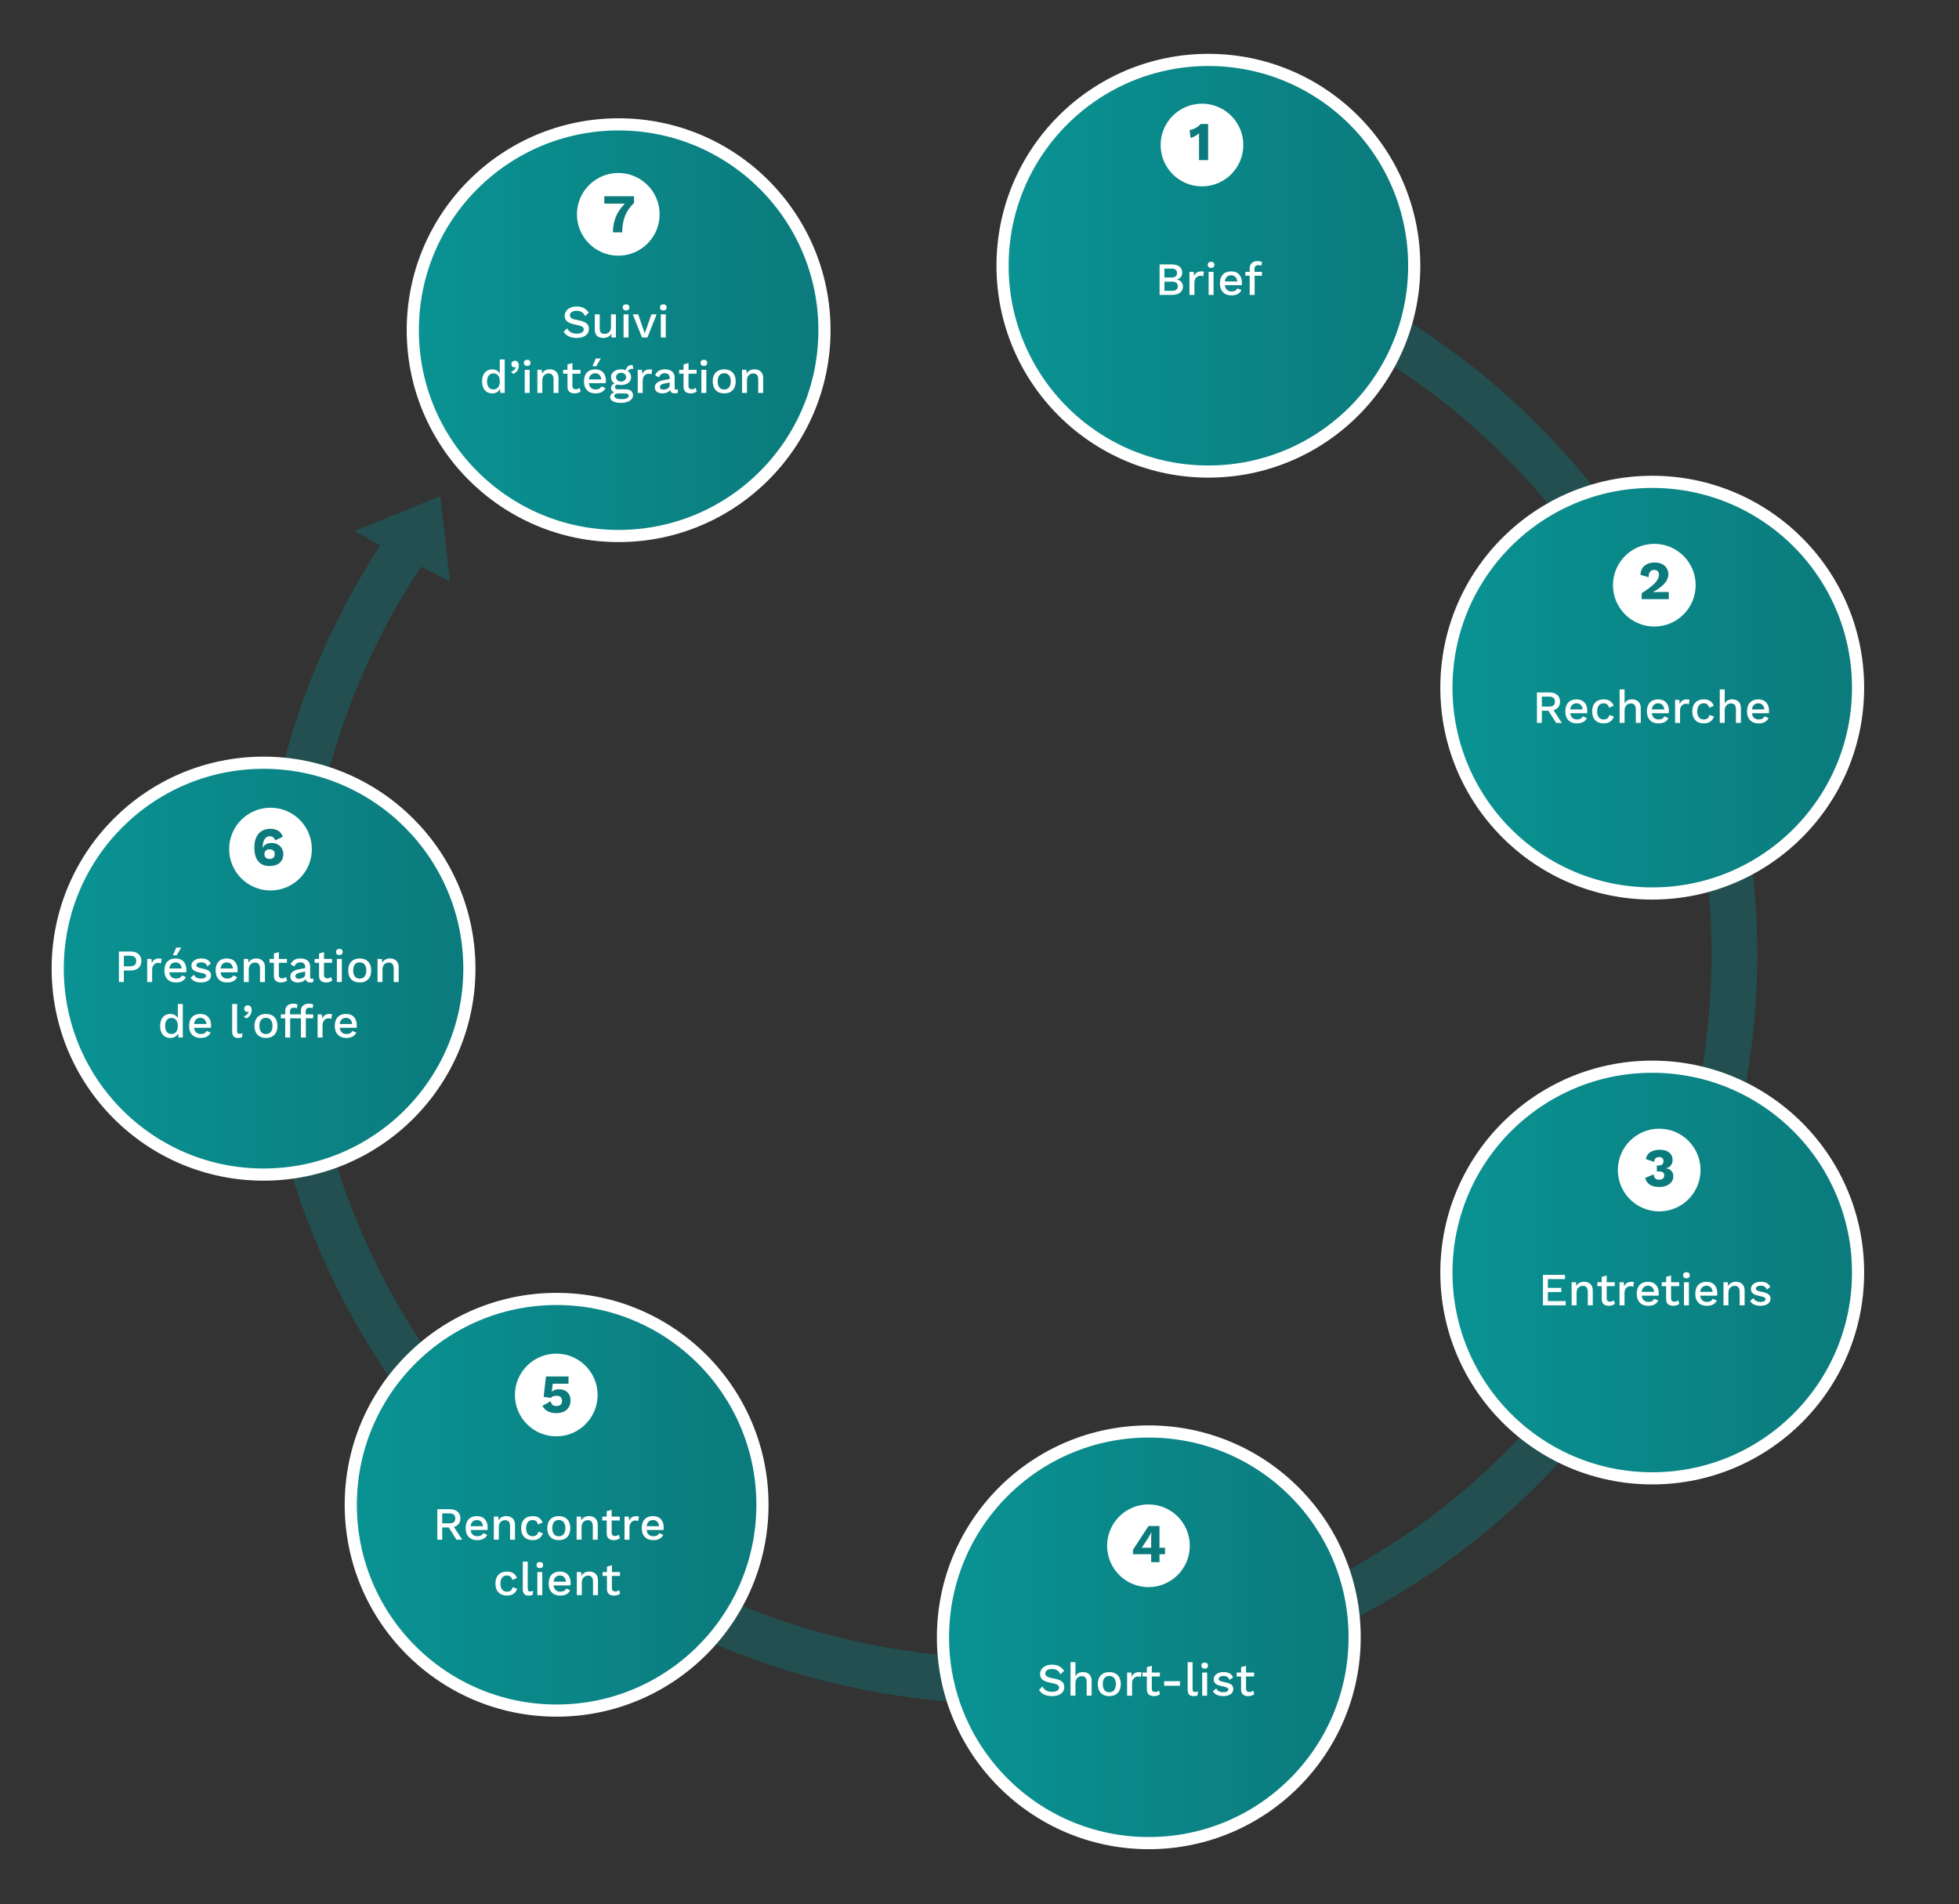 <?xml version="1.0" encoding="UTF-8"?>
<svg xmlns="http://www.w3.org/2000/svg" xmlns:xlink="http://www.w3.org/1999/xlink" width="1611" height="1566" version="1.1" viewBox="0 0 1611 1566">
  <rect x="0" y="0" width="1611" height="1566" fill="#333333" stroke="none"/>
  <defs>
    <linearGradient id="Dégradé_sans_nom_9" data-name="Dégradé sans nom 9" x1="824.45" y1="218.55" x2="1163" y2="218.55" gradientUnits="userSpaceOnUse">
      <stop offset="0" stop-color="#0a9393"></stop>
      <stop offset="1" stop-color="#0b7a7c"></stop>
    </linearGradient>
    <linearGradient id="Dégradé_sans_nom_9-2" data-name="Dégradé sans nom 9" x1="1189.45" y1="565.55" x2="1528" y2="565.55" xlink:href="#Dégradé_sans_nom_9"></linearGradient>
    <linearGradient id="Dégradé_sans_nom_9-3" data-name="Dégradé sans nom 9" x1="1189.45" y1="1046.55" x2="1528" y2="1046.55" xlink:href="#Dégradé_sans_nom_9"></linearGradient>
    <linearGradient id="Dégradé_sans_nom_9-4" data-name="Dégradé sans nom 9" x1="775.45" y1="1346.55" x2="1114" y2="1346.55" xlink:href="#Dégradé_sans_nom_9"></linearGradient>
    <linearGradient id="Dégradé_sans_nom_9-5" data-name="Dégradé sans nom 9" x1="288.45" y1="1237.55" x2="627" y2="1237.55" xlink:href="#Dégradé_sans_nom_9"></linearGradient>
    <linearGradient id="Dégradé_sans_nom_9-6" data-name="Dégradé sans nom 9" x1="47.45" y1="796.64" x2="386" y2="796.64" xlink:href="#Dégradé_sans_nom_9"></linearGradient>
    <linearGradient id="Dégradé_sans_nom_9-7" data-name="Dégradé sans nom 9" x1="339.45" y1="271.55" x2="678" y2="271.55" xlink:href="#Dégradé_sans_nom_9"></linearGradient>
  </defs>
  <g id="Calque_1" data-name="Calque 1">
    <path d="M361.69,408.17l-70.69,28.83.4-.44,9.6,5.44,11.66,6.6c-56.46,86.65-90.22,186.07-98.17,290.1-9.32,122.02,17.74,243.03,78.28,349.95,40.97,72.37,94.9,134.55,160.29,184.83,63.15,48.55,134.27,84,211.37,105.36,77.11,21.36,156.32,27.55,235.46,18.41,81.94-9.47,160.18-35.04,232.54-76.02,72.37-40.97,134.55-94.9,184.83-160.29,48.55-63.15,84-134.27,105.36-211.37,21.36-77.11,27.55-156.32,18.41-235.46-9.47-81.94-35.04-160.18-76.02-232.55-60.83-107.43-151.18-193.16-261.29-247.91l-16.75,33.69c103.36,51.4,188.19,131.89,245.3,232.76,38.48,67.96,62.5,141.42,71.38,218.33,8.58,74.29,2.77,148.68-17.29,221.09-20.06,72.41-53.34,139.19-98.93,198.48-47.19,61.38-105.58,112.01-173.54,150.49-67.96,38.48-141.42,62.5-218.33,71.38-74.29,8.59-148.68,2.77-221.09-17.29-72.41-20.06-139.19-53.34-198.48-98.93-61.38-47.19-112.01-105.58-150.49-173.54-56.84-100.39-82.26-214-73.51-328.55,7.56-98.94,39.99-193.42,94.22-275.51l23.77,11.95-8-70" fill="#0b7a7c" opacity=".4" stroke-width="0"></path>
  </g>
  <g id="Calque_2" data-name="Calque 2">
    <circle cx="993.73" cy="218.55" r="169.27" fill="url(#Dégradé_sans_nom_9)" stroke="#fff" stroke-miterlimit="10" stroke-width="10"></circle>
    <circle cx="1358.73" cy="565.55" r="169.27" fill="url(#Dégradé_sans_nom_9-2)" stroke="#fff" stroke-miterlimit="10" stroke-width="10"></circle>
    <circle cx="1358.73" cy="1046.55" r="169.27" fill="url(#Dégradé_sans_nom_9-3)" stroke="#fff" stroke-miterlimit="10" stroke-width="10"></circle>
    <circle cx="944.73" cy="1346.55" r="169.27" fill="url(#Dégradé_sans_nom_9-4)" stroke="#fff" stroke-miterlimit="10" stroke-width="10"></circle>
    <circle cx="457.73" cy="1237.55" r="169.27" fill="url(#Dégradé_sans_nom_9-5)" stroke="#fff" stroke-miterlimit="10" stroke-width="10"></circle>
    <ellipse cx="216.73" cy="796.64" rx="169.27" ry="169.36" fill="url(#Dégradé_sans_nom_9-6)" stroke="#fff" stroke-miterlimit="10" stroke-width="10"></ellipse>
    <circle cx="508.73" cy="271.55" r="169.27" fill="url(#Dégradé_sans_nom_9-7)" stroke="#fff" stroke-miterlimit="10" stroke-width="10"></circle>
    <g>
      <circle cx="988.45" cy="119.27" r="34" fill="#fff" stroke-width="0"></circle>
      <path d="M993.51,101.96v29.7h-7.47v-22.1c-2.31,2.1-4.65,3.36-7.02,3.78l-.72-6.39c1.53-.18,3.23-.79,5.11-1.82,1.88-1.04,3.19-2.09,3.94-3.17h6.17Z" fill="#0b7a7c" stroke-width="0"></path>
    </g>
    <g>
      <circle cx="1360.45" cy="481.27" r="34" fill="#fff" stroke-width="0"></circle>
      <path d="M1350.07,487.8c5.01-3.12,8.63-5.89,10.87-8.3,2.23-2.41,3.35-4.69,3.35-6.82,0-1.2-.35-2.17-1.04-2.9-.69-.73-1.68-1.1-2.97-1.1-1.41,0-2.51.52-3.31,1.55-.79,1.04-1.21,2.54-1.24,4.52l-6.62-2.02c.06-3.21,1.16-5.7,3.31-7.47,2.14-1.77,4.93-2.65,8.35-2.65,2.49,0,4.57.46,6.25,1.37,1.68.92,2.92,2.09,3.73,3.53s1.22,2.99,1.22,4.64c0,2.79-1.04,5.35-3.13,7.69-2.09,2.34-5.24,4.73-9.47,7.16v.04c1.98-.12,3.97-.18,5.98-.18h6.98v5.9h-22.27v-4.95Z" fill="#0b7a7c" stroke-width="0"></path>
    </g>
    <g>
      <circle cx="1364.45" cy="962.27" r="34" fill="#fff" stroke-width="0"></circle>
      <path d="M1372.68,947.85c1.86,1.5,2.79,3.53,2.79,6.07,0,1.53-.32,2.81-.97,3.85-.65,1.04-1.41,1.79-2.29,2.27-.89.48-1.66.72-2.32.72v.13c.84,0,1.73.22,2.68.65.94.44,1.76,1.15,2.45,2.16.69,1.01,1.04,2.32,1.04,3.94s-.5,3.17-1.49,4.46c-.99,1.29-2.36,2.29-4.09,3.02-1.74.72-3.72,1.08-5.94,1.08-3.18,0-5.72-.58-7.63-1.76-1.91-1.17-3.26-3.04-4.07-5.62l7.02-3.01c.15,1.56.61,2.69,1.37,3.38.77.69,1.84,1.03,3.22,1.03,1.29,0,2.3-.31,3.04-.92.73-.61,1.1-1.48,1.1-2.59,0-1.17-.35-2.01-1.06-2.52-.71-.51-1.82-.77-3.35-.77h-1.67v-4.9h1.31c1.44,0,2.49-.29,3.15-.88.66-.58.99-1.48.99-2.68,0-1.08-.31-1.91-.92-2.5-.62-.58-1.48-.88-2.59-.88-2.52,0-3.9,1.34-4.14,4l-6.8-2.29c.48-2.64,1.73-4.58,3.76-5.83,2.02-1.24,4.57-1.87,7.63-1.87,3.33,0,5.92.75,7.79,2.25Z" fill="#0b7a7c" stroke-width="0"></path>
    </g>
    <g>
      <circle cx="944.45" cy="1271.27" r="34" fill="#fff" stroke-width="0"></circle>
      <path d="M958.05,1278.23h-4.54v6.52h-6.84v-6.52h-14.94v-3.65l12.74-19.53h9.04v17.87h4.54v5.31ZM938.93,1272.92h7.74v-7.92l.18-4.86h-.09c-.54,1.35-1.41,2.97-2.61,4.86l-5.22,7.92Z" fill="#0b7a7c" stroke-width="0"></path>
    </g>
    <g>
      <ellipse cx="222.45" cy="698.31" rx="34" ry="34.02" fill="#fff" stroke-width="0"></ellipse>
      <path d="M232.57,688.2l-6.34,2.97c-.63-2.28-2.13-3.42-4.5-3.42-1.68,0-3.04.79-4.09,2.36-1.05,1.58-1.58,3.7-1.58,6.37v.72h.09c.51-1.26,1.4-2.23,2.66-2.9,1.26-.68,2.77-1.01,4.54-1.01s3.48.38,4.95,1.15c1.47.77,2.62,1.85,3.44,3.24.82,1.4,1.24,3.01,1.24,4.84,0,3-1.01,5.37-3.01,7.11-2.01,1.74-4.82,2.61-8.42,2.61-3.99,0-7.05-1.31-9.18-3.92-2.13-2.61-3.19-6.41-3.19-11.39,0-3.39.56-6.24,1.69-8.53s2.66-4,4.61-5.11,4.2-1.67,6.75-1.67c5.4,0,8.85,2.19,10.35,6.57ZM218.6,699.57c-.77.71-1.15,1.67-1.15,2.9s.38,2.2,1.15,2.9c.76.71,1.79,1.06,3.08,1.06s2.39-.34,3.13-1.04c.73-.69,1.1-1.67,1.1-2.93s-.37-2.24-1.1-2.93c-.74-.69-1.78-1.04-3.13-1.04s-2.32.35-3.08,1.06Z" fill="#0b7a7c" stroke-width="0"></path>
    </g>
    <g>
      <circle cx="457.45" cy="1147.27" r="34" fill="#fff" stroke-width="0"></circle>
      <path d="M464.84,1143.73c1.4.77,2.47,1.83,3.22,3.19.75,1.37,1.12,2.92,1.12,4.66,0,2.34-.51,4.31-1.53,5.9-1.02,1.59-2.4,2.77-4.14,3.55-1.74.78-3.71,1.17-5.9,1.17-2.7,0-5-.46-6.88-1.4-1.89-.93-3.46-2.44-4.72-4.55l6.79-3.87c.3,1.32.81,2.31,1.53,2.97.72.66,1.83.99,3.33.99,1.41,0,2.52-.36,3.33-1.08.81-.72,1.21-1.77,1.21-3.15-.03-1.35-.42-2.39-1.17-3.1-.75-.72-1.88-1.08-3.38-1.08-2.16,0-3.73.58-4.72,1.75l-5.85-.85,1.89-16.79h18.54v5.99h-12.92l-.67,5.58c-.09.51-.17.87-.23,1.08h.04c.6-.66,1.44-1.18,2.52-1.55,1.08-.38,2.28-.56,3.6-.56,1.92,0,3.58.38,4.97,1.15Z" fill="#0b7a7c" stroke-width="0"></path>
    </g>
    <g>
      <path d="M953.59,217.47h9.88c2.94,0,5.12.6,6.56,1.79,1.43,1.19,2.15,2.89,2.15,5.09,0,1.37-.39,2.56-1.18,3.57-.79,1.01-1.89,1.65-3.31,1.9v.04c1.57.25,2.82.91,3.74,1.98.92,1.06,1.39,2.32,1.39,3.76,0,2.18-.8,3.88-2.39,5.11-1.6,1.23-3.86,1.84-6.8,1.84h-10.03v-25.08ZM963.17,228.26c3.19,0,4.79-1.23,4.79-3.69s-1.6-3.69-4.79-3.69h-5.59v7.37h5.59ZM963.82,239.16c1.57,0,2.76-.32,3.57-.97.81-.65,1.22-1.58,1.22-2.79s-.41-2.15-1.22-2.79c-.81-.65-2-.97-3.57-.97h-6.23v7.52h6.23Z" fill="#fff" stroke-width="0"></path>
      <path d="M990.07,223.55l-.65,3.72c-.58-.33-1.38-.49-2.39-.49-.81,0-1.58.22-2.3.65-.72.43-1.32,1.08-1.79,1.94-.47.86-.7,1.9-.7,3.12v10.07h-4.07v-19h3.46l.34,3.42c1.06-2.53,3.06-3.8,6-3.8.89,0,1.58.13,2.09.38Z" fill="#fff" stroke-width="0"></path>
      <path d="M993.95,219.69c-.48-.44-.72-1.07-.72-1.88s.24-1.43.72-1.86c.48-.43,1.15-.65,2.01-.65s1.53.22,2,.65c.47.43.7,1.05.7,1.86s-.23,1.44-.7,1.88c-.47.44-1.13.66-2,.66s-1.53-.22-2.01-.66ZM997.98,242.55h-4.07v-19h4.07v19Z" fill="#fff" stroke-width="0"></path>
      <path d="M1021.16,234.57h-13.91c.23,1.67.82,2.94,1.79,3.82.96.87,2.2,1.31,3.72,1.31,1.24,0,2.27-.22,3.1-.66.82-.44,1.39-1.08,1.69-1.92l3.38,1.41c-1.42,2.94-4.14,4.41-8.17,4.41-2.99,0-5.33-.87-7.01-2.62-1.69-1.75-2.53-4.17-2.53-7.26s.81-5.54,2.43-7.28c1.62-1.74,3.9-2.6,6.84-2.6,2.79,0,4.95.85,6.5,2.55,1.54,1.7,2.32,3.95,2.32,6.76,0,.73-.05,1.43-.15,2.09ZM1008.94,227.69c-.9.86-1.46,2.12-1.69,3.76h10.26c-.2-1.6-.74-2.84-1.61-3.72s-2.01-1.33-3.4-1.33c-1.47,0-2.65.43-3.55,1.29Z" fill="#fff" stroke-width="0"></path>
      <path d="M1031.64,223.55h6.16v3.19h-6.04v15.81h-4.07v-15.81h-3.57v-3.19h3.57v-2.74c0-1.93.58-3.42,1.75-4.48,1.16-1.06,2.8-1.6,4.9-1.6.76,0,1.46.08,2.09.25.63.17,1.13.39,1.48.67l-.76,2.96c-.58-.38-1.31-.57-2.17-.57-2.23,0-3.34,1.03-3.34,3.08v2.43Z" fill="#fff" stroke-width="0"></path>
    </g>
    <g>
      <path d="M1273.34,584.51h-5.4v10.03h-4.03v-25.08h10.22c2.71,0,4.85.67,6.42,2,1.57,1.33,2.36,3.17,2.36,5.53,0,1.8-.46,3.3-1.39,4.5-.92,1.2-2.24,2.06-3.93,2.57l6.8,10.49h-4.67l-6.38-10.03ZM1267.94,581.13h5.85c1.65,0,2.88-.33,3.69-1.01.81-.67,1.22-1.7,1.22-3.1s-.41-2.42-1.22-3.1c-.81-.67-2.04-1.01-3.69-1.01h-5.85v8.21Z" fill="#fff" stroke-width="0"></path>
      <path d="M1305.18,586.57h-13.91c.23,1.67.82,2.94,1.79,3.82.96.87,2.2,1.31,3.72,1.31,1.24,0,2.27-.22,3.1-.66.82-.44,1.39-1.08,1.69-1.92l3.38,1.41c-1.42,2.94-4.14,4.41-8.17,4.41-2.99,0-5.33-.87-7.01-2.62-1.69-1.75-2.53-4.17-2.53-7.26s.81-5.54,2.43-7.28c1.62-1.74,3.9-2.6,6.84-2.6,2.79,0,4.95.85,6.5,2.55,1.54,1.7,2.32,3.95,2.32,6.76,0,.73-.05,1.43-.15,2.09ZM1292.96,579.69c-.9.86-1.46,2.12-1.69,3.76h10.26c-.2-1.6-.74-2.84-1.61-3.72s-2.01-1.33-3.4-1.33c-1.47,0-2.65.43-3.55,1.29Z" fill="#fff" stroke-width="0"></path>
      <path d="M1327.03,580.49l-3.8,1.52c-.66-2.41-2.14-3.61-4.45-3.61-1.7,0-3.02.58-3.95,1.75-.94,1.17-1.41,2.81-1.41,4.94s.47,3.76,1.41,4.9c.94,1.14,2.25,1.71,3.95,1.71,1.29,0,2.33-.32,3.12-.95.79-.63,1.3-1.54,1.56-2.74l3.72,1.25c-.56,1.77-1.55,3.16-2.96,4.16-1.42,1-3.21,1.5-5.36,1.5-2.99,0-5.33-.87-7.01-2.62-1.69-1.75-2.53-4.17-2.53-7.26s.84-5.51,2.51-7.26,3.99-2.62,6.95-2.62c4.15,0,6.9,1.77,8.25,5.32Z" fill="#fff" stroke-width="0"></path>
      <path d="M1347.3,576.99c1.33,1.22,2,2.96,2,5.24v12.31h-4.07v-11.02c0-3.34-1.36-5.02-4.07-5.02-1.42,0-2.64.49-3.65,1.48-1.01.99-1.52,2.5-1.52,4.52v10.03h-4.07v-27.55h4.07v11.59c.63-1.17,1.48-2.03,2.53-2.58,1.05-.56,2.26-.84,3.63-.84,2.1,0,3.82.61,5.15,1.82Z" fill="#fff" stroke-width="0"></path>
      <path d="M1372.29,586.57h-13.91c.23,1.67.82,2.94,1.79,3.82.96.87,2.2,1.31,3.72,1.31,1.24,0,2.27-.22,3.1-.66.82-.44,1.39-1.08,1.69-1.92l3.38,1.41c-1.42,2.94-4.14,4.41-8.17,4.41-2.99,0-5.33-.87-7.01-2.62-1.69-1.75-2.53-4.17-2.53-7.26s.81-5.54,2.43-7.28c1.62-1.74,3.9-2.6,6.84-2.6,2.79,0,4.95.85,6.5,2.55,1.54,1.7,2.32,3.95,2.32,6.76,0,.73-.05,1.43-.15,2.09ZM1360.07,579.69c-.9.86-1.46,2.12-1.69,3.76h10.26c-.2-1.6-.74-2.84-1.61-3.72s-2.01-1.33-3.4-1.33c-1.47,0-2.65.43-3.55,1.29Z" fill="#fff" stroke-width="0"></path>
      <path d="M1389.42,575.55l-.65,3.72c-.58-.33-1.38-.49-2.39-.49-.81,0-1.58.22-2.3.65-.72.43-1.32,1.08-1.79,1.94-.47.86-.7,1.9-.7,3.12v10.07h-4.07v-19h3.46l.34,3.42c1.06-2.53,3.06-3.8,6-3.8.89,0,1.58.13,2.09.38Z" fill="#fff" stroke-width="0"></path>
      <path d="M1409.38,580.49l-3.8,1.52c-.66-2.41-2.14-3.61-4.45-3.61-1.7,0-3.02.58-3.95,1.75-.94,1.17-1.41,2.81-1.41,4.94s.47,3.76,1.41,4.9c.94,1.14,2.25,1.71,3.95,1.71,1.29,0,2.33-.32,3.12-.95.79-.63,1.3-1.54,1.56-2.74l3.72,1.25c-.56,1.77-1.55,3.16-2.96,4.16-1.42,1-3.21,1.5-5.36,1.5-2.99,0-5.33-.87-7.01-2.62-1.69-1.75-2.53-4.17-2.53-7.26s.84-5.51,2.51-7.26,3.99-2.62,6.95-2.62c4.15,0,6.9,1.77,8.25,5.32Z" fill="#fff" stroke-width="0"></path>
      <path d="M1429.65,576.99c1.33,1.22,2,2.96,2,5.24v12.31h-4.07v-11.02c0-3.34-1.36-5.02-4.07-5.02-1.42,0-2.64.49-3.65,1.48-1.01.99-1.52,2.5-1.52,4.52v10.03h-4.07v-27.55h4.07v11.59c.63-1.17,1.48-2.03,2.53-2.58,1.05-.56,2.26-.84,3.63-.84,2.1,0,3.82.61,5.15,1.82Z" fill="#fff" stroke-width="0"></path>
      <path d="M1454.63,586.57h-13.91c.23,1.67.82,2.94,1.79,3.82.96.87,2.2,1.31,3.72,1.31,1.24,0,2.27-.22,3.1-.66.82-.44,1.39-1.08,1.69-1.92l3.38,1.41c-1.42,2.94-4.14,4.41-8.17,4.41-2.99,0-5.33-.87-7.01-2.62-1.69-1.75-2.53-4.17-2.53-7.26s.81-5.54,2.43-7.28c1.62-1.74,3.9-2.6,6.84-2.6,2.79,0,4.95.85,6.5,2.55,1.54,1.7,2.32,3.95,2.32,6.76,0,.73-.05,1.43-.15,2.09ZM1442.42,579.69c-.9.86-1.46,2.12-1.69,3.76h10.26c-.2-1.6-.74-2.84-1.61-3.72s-2.01-1.33-3.4-1.33c-1.47,0-2.65.43-3.55,1.29Z" fill="#fff" stroke-width="0"></path>
    </g>
    <g>
      <path d="M1287.55,1070.05v3.5h-18.7v-25.08h18.16v3.5h-14.1v7.22h11.02v3.42h-11.02v7.45h14.63Z" fill="#fff" stroke-width="0"></path>
      <path d="M1307.82,1055.99c1.33,1.22,2,2.96,2,5.24v12.31h-4.07v-11.02c0-3.34-1.36-5.02-4.07-5.02-1.42,0-2.64.49-3.65,1.46-1.01.98-1.52,2.48-1.52,4.5v10.07h-4.07v-19h3.61l.19,3.15c.63-1.19,1.51-2.08,2.62-2.66,1.11-.58,2.38-.87,3.8-.87,2.1,0,3.82.61,5.15,1.82Z" fill="#fff" stroke-width="0"></path>
      <path d="M1328.05,1072.29c-.61.51-1.35.91-2.22,1.2s-1.82.44-2.83.44c-1.75,0-3.15-.44-4.2-1.31-1.05-.88-1.59-2.24-1.61-4.09v-10.79h-3.61v-3.19h3.61v-4.45l4.07-1.14v5.59h6.65v3.19h-6.65v10.11c0,.91.25,1.59.74,2.03.49.44,1.17.67,2.03.67,1.17,0,2.19-.41,3.08-1.22l.95,2.96Z" fill="#fff" stroke-width="0"></path>
      <path d="M1343.75,1054.55l-.65,3.72c-.58-.33-1.38-.49-2.39-.49-.81,0-1.58.22-2.3.65-.72.43-1.32,1.08-1.79,1.94-.47.86-.7,1.9-.7,3.12v10.07h-4.07v-19h3.46l.34,3.42c1.06-2.53,3.06-3.8,6-3.8.89,0,1.58.13,2.09.38Z" fill="#fff" stroke-width="0"></path>
      <path d="M1363.93,1065.57h-13.91c.23,1.67.82,2.94,1.79,3.82.96.87,2.2,1.31,3.72,1.31,1.24,0,2.27-.22,3.1-.66.82-.44,1.39-1.08,1.69-1.92l3.38,1.41c-1.42,2.94-4.14,4.41-8.17,4.41-2.99,0-5.33-.87-7.01-2.62-1.69-1.75-2.53-4.17-2.53-7.26s.81-5.54,2.43-7.28c1.62-1.74,3.9-2.6,6.84-2.6,2.79,0,4.95.85,6.5,2.55,1.54,1.7,2.32,3.95,2.32,6.76,0,.73-.05,1.43-.15,2.09ZM1351.71,1058.69c-.9.86-1.46,2.12-1.69,3.76h10.26c-.2-1.6-.74-2.84-1.61-3.72s-2.01-1.33-3.4-1.33c-1.47,0-2.65.43-3.55,1.29Z" fill="#fff" stroke-width="0"></path>
      <path d="M1381.03,1072.29c-.61.51-1.35.91-2.22,1.2s-1.82.44-2.83.44c-1.75,0-3.15-.44-4.2-1.31-1.05-.88-1.59-2.24-1.61-4.09v-10.79h-3.61v-3.19h3.61v-4.45l4.07-1.14v5.59h6.65v3.19h-6.65v10.11c0,.91.25,1.59.74,2.03.49.44,1.17.67,2.03.67,1.17,0,2.19-.41,3.08-1.22l.95,2.96Z" fill="#fff" stroke-width="0"></path>
      <path d="M1384.86,1050.69c-.48-.44-.72-1.07-.72-1.88s.24-1.43.72-1.86c.48-.43,1.15-.65,2.01-.65s1.53.22,2,.65c.47.43.7,1.05.7,1.86s-.23,1.44-.7,1.88c-.47.44-1.13.66-2,.66s-1.53-.22-2.01-.66ZM1388.89,1073.55h-4.07v-19h4.07v19Z" fill="#fff" stroke-width="0"></path>
      <path d="M1412.07,1065.57h-13.91c.23,1.67.82,2.94,1.79,3.82.96.87,2.2,1.31,3.72,1.31,1.24,0,2.27-.22,3.1-.66.82-.44,1.39-1.08,1.69-1.92l3.38,1.41c-1.42,2.94-4.14,4.41-8.17,4.41-2.99,0-5.33-.87-7.01-2.62-1.69-1.75-2.53-4.17-2.53-7.26s.81-5.54,2.43-7.28c1.62-1.74,3.9-2.6,6.84-2.6,2.79,0,4.95.85,6.5,2.55,1.54,1.7,2.32,3.95,2.32,6.76,0,.73-.05,1.43-.15,2.09ZM1399.85,1058.69c-.9.86-1.46,2.12-1.69,3.76h10.26c-.2-1.6-.74-2.84-1.61-3.72s-2.01-1.33-3.4-1.33c-1.47,0-2.65.43-3.55,1.29Z" fill="#fff" stroke-width="0"></path>
      <path d="M1432.69,1055.99c1.33,1.22,2,2.96,2,5.24v12.31h-4.07v-11.02c0-3.34-1.36-5.02-4.07-5.02-1.42,0-2.64.49-3.65,1.46-1.01.98-1.52,2.48-1.52,4.5v10.07h-4.07v-19h3.61l.19,3.15c.63-1.19,1.51-2.08,2.62-2.66,1.11-.58,2.38-.87,3.8-.87,2.1,0,3.82.61,5.15,1.82Z" fill="#fff" stroke-width="0"></path>
      <path d="M1442.6,1072.94c-1.48-.66-2.6-1.66-3.36-3l2.74-2.36c.48,1.09,1.23,1.89,2.24,2.39,1.01.51,2.23.76,3.65.76,1.29,0,2.29-.21,3-.63.71-.42,1.06-.97,1.06-1.65,0-.61-.33-1.1-.99-1.46-.66-.37-1.8-.71-3.42-1.04-2.81-.53-4.79-1.24-5.93-2.13s-1.71-2.14-1.71-3.76c0-1.04.32-2.01.95-2.91.63-.9,1.55-1.62,2.76-2.17,1.2-.54,2.63-.82,4.27-.82,2.1,0,3.79.35,5.05,1.04,1.27.7,2.24,1.78,2.93,3.25l-2.89,2.13c-.46-1.11-1.1-1.93-1.92-2.45-.82-.52-1.87-.78-3.13-.78-1.14,0-2.08.23-2.83.7-.75.47-1.12,1.01-1.12,1.62,0,.68.34,1.23,1.01,1.63.67.4,1.89.77,3.67,1.1,2.69.48,4.58,1.17,5.7,2.05,1.11.89,1.67,2.13,1.67,3.72,0,1.7-.73,3.08-2.2,4.14s-3.5,1.6-6.08,1.6c-1.93,0-3.63-.33-5.11-.99Z" fill="#fff" stroke-width="0"></path>
    </g>
    <g>
      <path d="M870.98,1370.34c1.63.84,3.01,2.12,4.12,3.84l-3.08,2.77c-.71-1.52-1.6-2.62-2.66-3.3-1.06-.68-2.48-1.03-4.26-1.03s-3.1.35-4.07,1.04c-.96.7-1.44,1.59-1.44,2.68,0,1.01.47,1.82,1.41,2.41.94.6,2.61,1.11,5.02,1.54,2.25.41,4.05.92,5.38,1.54,1.33.62,2.3,1.39,2.91,2.32.61.93.91,2.07.91,3.44,0,1.47-.42,2.76-1.25,3.88-.84,1.12-2.01,1.97-3.52,2.57-1.51.59-3.25.89-5.23.89-5.09,0-8.69-1.7-10.79-5.09l2.85-2.85c.81,1.52,1.86,2.63,3.14,3.34,1.28.71,2.87,1.06,4.77,1.06,1.8,0,3.21-.31,4.24-.93s1.54-1.5,1.54-2.64c0-.91-.46-1.65-1.39-2.21-.92-.56-2.54-1.05-4.84-1.48-2.31-.43-4.14-.96-5.51-1.6-1.37-.63-2.36-1.42-2.98-2.36-.62-.94-.93-2.08-.93-3.42,0-1.42.39-2.71,1.18-3.88.78-1.17,1.92-2.09,3.4-2.77,1.48-.68,3.21-1.03,5.19-1.03,2.31,0,4.27.42,5.91,1.25Z" fill="#fff" stroke-width="0"></path>
      <path d="M895.72,1376.99c1.33,1.22,2,2.96,2,5.24v12.31h-4.07v-11.02c0-3.34-1.36-5.02-4.07-5.02-1.42,0-2.64.49-3.65,1.48-1.01.99-1.52,2.5-1.52,4.52v10.03h-4.07v-27.55h4.07v11.59c.63-1.17,1.48-2.03,2.53-2.58,1.05-.56,2.26-.84,3.63-.84,2.1,0,3.82.61,5.15,1.82Z" fill="#fff" stroke-width="0"></path>
      <path d="M919.18,1377.79c1.67,1.75,2.51,4.17,2.51,7.26s-.84,5.51-2.51,7.26c-1.67,1.75-3.99,2.62-6.95,2.62s-5.28-.87-6.95-2.62-2.51-4.17-2.51-7.26.84-5.51,2.51-7.26,3.99-2.62,6.95-2.62,5.28.87,6.95,2.62ZM908.26,1380.09c-.92,1.15-1.39,2.81-1.39,4.96s.46,3.81,1.39,4.96c.92,1.15,2.25,1.73,3.97,1.73s3.05-.58,3.99-1.75c.94-1.17,1.41-2.81,1.41-4.94s-.47-3.77-1.41-4.94c-.94-1.16-2.27-1.75-3.99-1.75s-3.05.58-3.97,1.73Z" fill="#fff" stroke-width="0"></path>
      <path d="M938.79,1375.55l-.65,3.72c-.58-.33-1.38-.49-2.39-.49-.81,0-1.58.22-2.3.65-.72.43-1.32,1.08-1.79,1.94-.47.86-.7,1.9-.7,3.12v10.07h-4.07v-19h3.46l.34,3.42c1.06-2.53,3.06-3.8,6-3.8.89,0,1.58.13,2.09.38Z" fill="#fff" stroke-width="0"></path>
      <path d="M953.99,1393.29c-.61.51-1.35.91-2.22,1.2s-1.82.44-2.83.44c-1.75,0-3.15-.44-4.2-1.31-1.05-.88-1.59-2.24-1.61-4.09v-10.79h-3.61v-3.19h3.61v-4.45l4.07-1.14v5.59h6.65v3.19h-6.65v10.11c0,.91.25,1.59.74,2.03.49.44,1.17.67,2.03.67,1.17,0,2.19-.41,3.08-1.22l.95,2.96Z" fill="#fff" stroke-width="0"></path>
      <path d="M970.33,1386.41h-12.96v-3.76h12.96v3.76Z" fill="#fff" stroke-width="0"></path>
      <path d="M980.74,1389c0,.94.14,1.59.42,1.96.28.37.8.55,1.56.55.48,0,.89-.03,1.23-.09.34-.06.77-.2,1.27-.4l-.46,3.27c-.86.43-1.91.65-3.15.65-1.7,0-2.94-.43-3.74-1.29-.8-.86-1.2-2.22-1.2-4.07v-22.57h4.07v22Z" fill="#fff" stroke-width="0"></path>
      <path d="M988.68,1371.69c-.48-.44-.72-1.07-.72-1.88s.24-1.43.72-1.86c.48-.43,1.15-.65,2.01-.65s1.53.22,2,.65c.47.43.7,1.05.7,1.86s-.23,1.44-.7,1.88c-.47.44-1.13.66-2,.66s-1.53-.22-2.01-.66ZM992.71,1394.55h-4.07v-19h4.07v19Z" fill="#fff" stroke-width="0"></path>
      <path d="M1000.82,1393.94c-1.48-.66-2.6-1.66-3.36-3l2.74-2.36c.48,1.09,1.23,1.89,2.24,2.39,1.01.51,2.23.76,3.65.76,1.29,0,2.29-.21,3-.63.71-.42,1.06-.97,1.06-1.65,0-.61-.33-1.1-.99-1.46-.66-.37-1.8-.71-3.42-1.04-2.81-.53-4.79-1.24-5.93-2.13s-1.71-2.14-1.71-3.76c0-1.04.32-2.01.95-2.91.63-.9,1.55-1.62,2.76-2.17,1.2-.54,2.63-.82,4.27-.82,2.1,0,3.79.35,5.05,1.04,1.27.7,2.24,1.78,2.93,3.25l-2.89,2.13c-.46-1.11-1.1-1.93-1.92-2.45-.82-.52-1.87-.78-3.13-.78-1.14,0-2.08.23-2.83.7-.75.47-1.12,1.01-1.12,1.62,0,.68.34,1.23,1.01,1.63.67.4,1.89.77,3.67,1.1,2.69.48,4.58,1.17,5.7,2.05,1.11.89,1.67,2.13,1.67,3.72,0,1.7-.73,3.08-2.2,4.14s-3.5,1.6-6.08,1.6c-1.93,0-3.63-.33-5.11-.99Z" fill="#fff" stroke-width="0"></path>
      <path d="M1031.47,1393.29c-.61.51-1.35.91-2.22,1.2s-1.82.44-2.83.44c-1.75,0-3.15-.44-4.2-1.31-1.05-.88-1.59-2.24-1.61-4.09v-10.79h-3.61v-3.19h3.61v-4.45l4.07-1.14v5.59h6.65v3.19h-6.65v10.11c0,.91.25,1.59.74,2.03.49.44,1.17.67,2.03.67,1.17,0,2.19-.41,3.08-1.22l.95,2.96Z" fill="#fff" stroke-width="0"></path>
    </g>
    <g>
      <path d="M369.05,1256.24h-5.4v10.03h-4.03v-25.08h10.22c2.71,0,4.85.67,6.42,2,1.57,1.33,2.36,3.17,2.36,5.53,0,1.8-.46,3.3-1.39,4.5-.92,1.2-2.24,2.06-3.93,2.57l6.8,10.49h-4.67l-6.38-10.03ZM363.65,1252.86h5.85c1.65,0,2.88-.33,3.69-1.01.81-.67,1.22-1.7,1.22-3.1s-.41-2.42-1.22-3.1c-.81-.67-2.04-1.01-3.69-1.01h-5.85v8.21Z" fill="#fff" stroke-width="0"></path>
      <path d="M400.89,1258.29h-13.91c.23,1.67.82,2.94,1.79,3.82.96.87,2.2,1.31,3.72,1.31,1.24,0,2.27-.22,3.1-.66.82-.44,1.39-1.08,1.69-1.92l3.38,1.41c-1.42,2.94-4.14,4.41-8.17,4.41-2.99,0-5.33-.87-7.01-2.62-1.69-1.75-2.53-4.17-2.53-7.26s.81-5.54,2.43-7.28c1.62-1.74,3.9-2.6,6.84-2.6,2.79,0,4.95.85,6.5,2.55,1.54,1.7,2.32,3.95,2.32,6.76,0,.73-.05,1.43-.15,2.09ZM388.67,1251.42c-.9.86-1.46,2.12-1.69,3.76h10.26c-.2-1.6-.74-2.84-1.61-3.72s-2.01-1.33-3.4-1.33c-1.47,0-2.65.43-3.55,1.29Z" fill="#fff" stroke-width="0"></path>
      <path d="M421.51,1248.72c1.33,1.22,2,2.96,2,5.24v12.31h-4.07v-11.02c0-3.34-1.36-5.02-4.07-5.02-1.42,0-2.64.49-3.65,1.46-1.01.98-1.52,2.48-1.52,4.5v10.07h-4.07v-19h3.61l.19,3.15c.63-1.19,1.51-2.08,2.62-2.66,1.11-.58,2.38-.87,3.8-.87,2.1,0,3.82.61,5.15,1.82Z" fill="#fff" stroke-width="0"></path>
      <path d="M446.26,1252.21l-3.8,1.52c-.66-2.41-2.14-3.61-4.45-3.61-1.7,0-3.02.58-3.95,1.75-.94,1.17-1.41,2.81-1.41,4.94s.47,3.76,1.41,4.9c.94,1.14,2.25,1.71,3.95,1.71,1.29,0,2.33-.32,3.12-.95.79-.63,1.3-1.54,1.56-2.74l3.72,1.25c-.56,1.77-1.55,3.16-2.96,4.16-1.42,1-3.21,1.5-5.36,1.5-2.99,0-5.33-.87-7.01-2.62-1.69-1.75-2.53-4.17-2.53-7.26s.84-5.51,2.51-7.26,3.99-2.62,6.95-2.62c4.15,0,6.9,1.77,8.25,5.32Z" fill="#fff" stroke-width="0"></path>
      <path d="M466.48,1249.52c1.67,1.75,2.51,4.17,2.51,7.26s-.84,5.51-2.51,7.26c-1.67,1.75-3.99,2.62-6.95,2.62s-5.28-.87-6.95-2.62-2.51-4.17-2.51-7.26.84-5.51,2.51-7.26,3.99-2.62,6.95-2.62,5.28.87,6.95,2.62ZM455.55,1251.82c-.92,1.15-1.39,2.81-1.39,4.96s.46,3.81,1.39,4.96c.92,1.15,2.25,1.73,3.97,1.73s3.05-.58,3.99-1.75c.94-1.17,1.41-2.81,1.41-4.94s-.47-3.77-1.41-4.94c-.94-1.16-2.27-1.75-3.99-1.75s-3.05.58-3.97,1.73Z" fill="#fff" stroke-width="0"></path>
      <path d="M489.56,1248.72c1.33,1.22,2,2.96,2,5.24v12.31h-4.07v-11.02c0-3.34-1.36-5.02-4.07-5.02-1.42,0-2.64.49-3.65,1.46-1.01.98-1.52,2.48-1.52,4.5v10.07h-4.07v-19h3.61l.19,3.15c.63-1.19,1.51-2.08,2.62-2.66,1.11-.58,2.38-.87,3.8-.87,2.1,0,3.82.61,5.15,1.82Z" fill="#fff" stroke-width="0"></path>
      <path d="M509.8,1265.02c-.61.51-1.35.91-2.22,1.2s-1.82.44-2.83.44c-1.75,0-3.15-.44-4.2-1.31-1.05-.88-1.59-2.24-1.61-4.09v-10.79h-3.61v-3.19h3.61v-4.45l4.07-1.14v5.59h6.65v3.19h-6.65v10.11c0,.91.25,1.59.74,2.03.49.44,1.17.67,2.03.67,1.17,0,2.19-.41,3.08-1.22l.95,2.96Z" fill="#fff" stroke-width="0"></path>
      <path d="M525.49,1247.27l-.65,3.72c-.58-.33-1.38-.49-2.39-.49-.81,0-1.58.22-2.3.65-.72.43-1.32,1.08-1.79,1.94-.47.86-.7,1.9-.7,3.12v10.07h-4.07v-19h3.46l.34,3.42c1.06-2.53,3.06-3.8,6-3.8.89,0,1.58.13,2.09.38Z" fill="#fff" stroke-width="0"></path>
      <path d="M545.67,1258.29h-13.91c.23,1.67.82,2.94,1.79,3.82.96.87,2.2,1.31,3.72,1.31,1.24,0,2.27-.22,3.1-.66.82-.44,1.39-1.08,1.69-1.92l3.38,1.41c-1.42,2.94-4.14,4.41-8.17,4.41-2.99,0-5.33-.87-7.01-2.62-1.69-1.75-2.53-4.17-2.53-7.26s.81-5.54,2.43-7.28c1.62-1.74,3.9-2.6,6.84-2.6,2.79,0,4.95.85,6.5,2.55,1.54,1.7,2.32,3.95,2.32,6.76,0,.73-.05,1.43-.15,2.09ZM533.45,1251.42c-.9.86-1.46,2.12-1.69,3.76h10.26c-.2-1.6-.74-2.84-1.61-3.72s-2.01-1.33-3.4-1.33c-1.47,0-2.65.43-3.55,1.29Z" fill="#fff" stroke-width="0"></path>
      <path d="M425.13,1297.81l-3.8,1.52c-.66-2.41-2.14-3.61-4.45-3.61-1.7,0-3.02.58-3.95,1.75-.94,1.17-1.41,2.81-1.41,4.94s.47,3.76,1.41,4.9c.94,1.14,2.25,1.71,3.95,1.71,1.29,0,2.33-.32,3.12-.95.79-.63,1.3-1.54,1.56-2.74l3.72,1.25c-.56,1.77-1.55,3.16-2.96,4.16-1.42,1-3.21,1.5-5.36,1.5-2.99,0-5.33-.87-7.01-2.62-1.69-1.75-2.53-4.17-2.53-7.26s.84-5.51,2.51-7.26,3.99-2.62,6.95-2.62c4.15,0,6.9,1.77,8.25,5.32Z" fill="#fff" stroke-width="0"></path>
      <path d="M433.99,1306.33c0,.94.14,1.59.42,1.96.28.37.8.55,1.56.55.48,0,.89-.03,1.23-.09.34-.06.77-.2,1.27-.4l-.46,3.27c-.86.43-1.91.65-3.15.65-1.7,0-2.94-.43-3.74-1.29-.8-.86-1.2-2.22-1.2-4.07v-22.57h4.07v22Z" fill="#fff" stroke-width="0"></path>
      <path d="M441.93,1289.02c-.48-.44-.72-1.07-.72-1.88s.24-1.43.72-1.86c.48-.43,1.15-.65,2.01-.65s1.53.21,2,.65c.47.43.7,1.05.7,1.86s-.23,1.44-.7,1.88c-.47.44-1.13.67-2,.67s-1.53-.22-2.01-.67ZM445.96,1311.88h-4.07v-19h4.07v19Z" fill="#fff" stroke-width="0"></path>
      <path d="M469.14,1303.89h-13.91c.23,1.67.82,2.95,1.79,3.82.96.88,2.2,1.31,3.72,1.31,1.24,0,2.27-.22,3.1-.67.82-.44,1.39-1.08,1.69-1.92l3.38,1.41c-1.42,2.94-4.14,4.41-8.17,4.41-2.99,0-5.33-.87-7.01-2.62-1.69-1.75-2.53-4.17-2.53-7.26s.81-5.54,2.43-7.28c1.62-1.73,3.9-2.6,6.84-2.6,2.79,0,4.95.85,6.5,2.55,1.54,1.7,2.32,3.95,2.32,6.76,0,.73-.05,1.43-.15,2.09ZM456.92,1297.02c-.9.86-1.46,2.12-1.69,3.76h10.26c-.2-1.6-.74-2.84-1.61-3.72s-2.01-1.33-3.4-1.33c-1.47,0-2.65.43-3.55,1.29Z" fill="#fff" stroke-width="0"></path>
      <path d="M489.75,1294.32c1.33,1.22,2,2.96,2,5.24v12.31h-4.07v-11.02c0-3.34-1.36-5.02-4.07-5.02-1.42,0-2.64.49-3.65,1.46-1.01.98-1.52,2.48-1.52,4.5v10.07h-4.07v-19h3.61l.19,3.15c.63-1.19,1.51-2.08,2.62-2.66,1.11-.58,2.38-.88,3.8-.88,2.1,0,3.82.61,5.15,1.82Z" fill="#fff" stroke-width="0"></path>
      <path d="M509.99,1310.62c-.61.51-1.35.91-2.22,1.2s-1.82.44-2.83.44c-1.75,0-3.15-.44-4.2-1.31s-1.59-2.24-1.61-4.08v-10.79h-3.61v-3.19h3.61v-4.45l4.07-1.14v5.59h6.65v3.19h-6.65v10.11c0,.91.25,1.59.74,2.03.49.44,1.17.67,2.03.67,1.17,0,2.19-.41,3.08-1.22l.95,2.96Z" fill="#fff" stroke-width="0"></path>
    </g>
    <g>
      <path d="M113.88,784.64c1.58,1.39,2.38,3.31,2.38,5.74s-.79,4.34-2.38,5.72c-1.58,1.38-3.73,2.07-6.44,2.07h-5.59v9.47h-4.07v-25.09h9.65c2.71,0,4.86.7,6.44,2.09ZM110.75,793.63c.86-.72,1.29-1.81,1.29-3.25,0-2.92-1.75-4.37-5.24-4.37h-4.94v8.71h4.94c1.77,0,3.09-.36,3.95-1.08Z" fill="#fff" stroke-width="0"></path>
      <path d="M132.94,788.63l-.65,3.73c-.58-.33-1.38-.49-2.39-.49-.81,0-1.58.22-2.3.65s-1.32,1.08-1.79,1.94c-.47.86-.7,1.9-.7,3.12v10.08h-4.07v-19.01h3.46l.34,3.42c1.06-2.54,3.06-3.8,6-3.8.89,0,1.58.13,2.09.38Z" fill="#fff" stroke-width="0"></path>
      <path d="M153.12,799.66h-13.91c.23,1.67.82,2.95,1.79,3.82.96.87,2.2,1.31,3.72,1.31,1.24,0,2.27-.22,3.1-.67.82-.44,1.39-1.08,1.69-1.92l3.38,1.41c-1.42,2.94-4.14,4.41-8.17,4.41-2.99,0-5.33-.87-7.01-2.62-1.69-1.75-2.53-4.17-2.53-7.26s.81-5.54,2.43-7.28c1.62-1.74,3.9-2.6,6.84-2.6,2.79,0,4.95.85,6.5,2.55,1.54,1.7,2.32,3.95,2.32,6.77,0,.74-.05,1.43-.15,2.09ZM140.9,792.78c-.9.86-1.46,2.12-1.69,3.76h10.26c-.2-1.6-.74-2.84-1.61-3.73-.87-.89-2.01-1.33-3.4-1.33-1.47,0-2.65.43-3.55,1.29ZM149.05,779.28l-3.76,6.39h-3.12l2.77-6.39h4.1Z" fill="#fff" stroke-width="0"></path>
      <path d="M160.13,807.03c-1.48-.66-2.6-1.66-3.36-3l2.74-2.36c.48,1.09,1.23,1.89,2.24,2.39,1.01.51,2.23.76,3.65.76,1.29,0,2.29-.21,3-.63.71-.42,1.06-.97,1.06-1.65,0-.61-.33-1.1-.99-1.46-.66-.37-1.8-.72-3.42-1.05-2.81-.53-4.79-1.24-5.93-2.13-1.14-.89-1.71-2.14-1.71-3.76,0-1.04.32-2.01.95-2.91s1.55-1.62,2.76-2.17c1.2-.54,2.63-.82,4.27-.82,2.1,0,3.79.35,5.05,1.05,1.27.7,2.24,1.78,2.93,3.25l-2.89,2.13c-.46-1.12-1.1-1.93-1.92-2.45s-1.87-.78-3.13-.78c-1.14,0-2.08.23-2.83.7-.75.47-1.12,1.01-1.12,1.62,0,.68.34,1.23,1.01,1.63.67.41,1.89.77,3.67,1.1,2.69.48,4.58,1.17,5.7,2.05,1.11.89,1.67,2.13,1.67,3.73,0,1.7-.73,3.08-2.2,4.14s-3.5,1.6-6.08,1.6c-1.93,0-3.63-.33-5.11-.99Z" fill="#fff" stroke-width="0"></path>
      <path d="M195.26,799.66h-13.91c.23,1.67.82,2.95,1.79,3.82.96.87,2.2,1.31,3.72,1.31,1.24,0,2.27-.22,3.1-.67.82-.44,1.39-1.08,1.69-1.92l3.38,1.41c-1.42,2.94-4.14,4.41-8.17,4.41-2.99,0-5.33-.87-7.01-2.62-1.69-1.75-2.53-4.17-2.53-7.26s.81-5.54,2.43-7.28c1.62-1.74,3.9-2.6,6.84-2.6,2.79,0,4.95.85,6.5,2.55,1.54,1.7,2.32,3.95,2.32,6.77,0,.74-.05,1.43-.15,2.09ZM183.04,792.78c-.9.86-1.46,2.12-1.69,3.76h10.26c-.2-1.6-.74-2.84-1.61-3.73-.87-.89-2.01-1.33-3.4-1.33-1.47,0-2.65.43-3.55,1.29Z" fill="#fff" stroke-width="0"></path>
      <path d="M215.88,790.08c1.33,1.22,2,2.97,2,5.25v12.32h-4.07v-11.03c0-3.35-1.36-5.02-4.07-5.02-1.42,0-2.64.49-3.65,1.46-1.01.98-1.52,2.48-1.52,4.51v10.08h-4.07v-19.01h3.61l.19,3.16c.63-1.19,1.51-2.08,2.62-2.66,1.11-.58,2.38-.88,3.8-.88,2.1,0,3.82.61,5.15,1.83Z" fill="#fff" stroke-width="0"></path>
      <path d="M236.11,806.39c-.61.51-1.35.91-2.22,1.2s-1.82.44-2.83.44c-1.75,0-3.15-.44-4.2-1.31-1.05-.87-1.59-2.24-1.61-4.09v-10.8h-3.61v-3.19h3.61v-4.45l4.07-1.14v5.59h6.65v3.19h-6.65v10.11c0,.91.25,1.59.74,2.03.49.44,1.17.67,2.03.67,1.17,0,2.19-.41,3.08-1.22l.95,2.97Z" fill="#fff" stroke-width="0"></path>
      <path d="M257.85,804.83l-.27,2.74c-.68.3-1.47.46-2.36.46-1.09,0-1.96-.21-2.6-.65-.65-.43-1.07-1.15-1.27-2.17-.58.89-1.44,1.58-2.58,2.07s-2.42.74-3.84.74c-1.85,0-3.34-.43-4.48-1.29-1.14-.86-1.71-2.09-1.71-3.69,0-1.5.62-2.76,1.86-3.78,1.24-1.03,3.09-1.75,5.55-2.19l4.83-.84v-1.03c0-1.17-.34-2.08-1.03-2.76-.68-.67-1.63-1.01-2.85-1.01-2.51,0-4.14,1.14-4.9,3.42l-3.15-1.67c.46-1.52,1.39-2.72,2.79-3.61,1.41-.89,3.14-1.33,5.19-1.33,2.46,0,4.41.57,5.85,1.71s2.17,2.81,2.17,5.02v8.59c0,.48.11.84.32,1.06.22.23.58.34,1.08.34.56,0,1.03-.05,1.41-.15ZM249.41,803.95c1.04-.66,1.56-1.53,1.56-2.62v-2.28l-4.14.84c-1.32.25-2.29.61-2.93,1.06s-.95,1.06-.95,1.83c0,.71.25,1.25.74,1.62.49.37,1.2.55,2.11.55,1.37,0,2.57-.33,3.61-.99Z" fill="#fff" stroke-width="0"></path>
      <path d="M273.24,806.39c-.61.51-1.35.91-2.22,1.2s-1.82.44-2.83.44c-1.75,0-3.15-.44-4.2-1.31-1.05-.87-1.59-2.24-1.61-4.09v-10.8h-3.61v-3.19h3.61v-4.45l4.07-1.14v5.59h6.65v3.19h-6.65v10.11c0,.91.25,1.59.74,2.03.49.44,1.17.67,2.03.67,1.17,0,2.19-.41,3.08-1.22l.95,2.97Z" fill="#fff" stroke-width="0"></path>
      <path d="M277.07,784.77c-.48-.44-.72-1.07-.72-1.88s.24-1.43.72-1.86c.48-.43,1.15-.65,2.01-.65s1.53.22,2,.65c.47.43.7,1.05.7,1.86s-.23,1.44-.7,1.88c-.47.44-1.13.67-2,.67s-1.53-.22-2.01-.67ZM281.1,807.64h-4.07v-19.01h4.07v19.01Z" fill="#fff" stroke-width="0"></path>
      <path d="M302.76,790.88c1.67,1.75,2.51,4.17,2.51,7.26s-.84,5.51-2.51,7.26c-1.67,1.75-3.99,2.62-6.95,2.62s-5.28-.87-6.95-2.62-2.51-4.17-2.51-7.26.84-5.51,2.51-7.26,3.99-2.62,6.95-2.62,5.28.88,6.95,2.62ZM291.84,793.17c-.92,1.15-1.39,2.81-1.39,4.96s.46,3.81,1.39,4.96c.92,1.15,2.25,1.73,3.97,1.73s3.05-.58,3.99-1.75c.94-1.17,1.41-2.81,1.41-4.94s-.47-3.78-1.41-4.94c-.94-1.17-2.27-1.75-3.99-1.75s-3.05.58-3.97,1.73Z" fill="#fff" stroke-width="0"></path>
      <path d="M325.85,790.08c1.33,1.22,2,2.97,2,5.25v12.32h-4.07v-11.03c0-3.35-1.36-5.02-4.07-5.02-1.42,0-2.64.49-3.65,1.46-1.01.98-1.52,2.48-1.52,4.51v10.08h-4.07v-19.01h3.61l.19,3.16c.63-1.19,1.51-2.08,2.62-2.66,1.11-.58,2.38-.88,3.8-.88,2.1,0,3.82.61,5.15,1.83Z" fill="#fff" stroke-width="0"></path>
      <path d="M150.31,825.7v27.56h-3.57l-.23-3.38c-.56,1.14-1.4,2.05-2.53,2.74-1.13.68-2.41,1.03-3.86,1.03-2.61,0-4.67-.87-6.17-2.6-1.51-1.74-2.26-4.15-2.26-7.24s.75-5.52,2.26-7.28c1.51-1.76,3.57-2.64,6.17-2.64,1.39,0,2.62.31,3.69.93s1.87,1.46,2.43,2.53v-11.63h4.07ZM144.83,848.67c.94-1.14,1.41-2.7,1.41-4.68v-.46c0-1.98-.47-3.53-1.41-4.66-.94-1.13-2.2-1.69-3.8-1.69s-2.93.58-3.86,1.73c-.93,1.15-1.39,2.77-1.39,4.85s.46,3.7,1.39,4.87c.92,1.17,2.21,1.75,3.86,1.75s2.86-.57,3.8-1.71Z" fill="#fff" stroke-width="0"></path>
      <path d="M173.45,845.28h-13.91c.23,1.67.82,2.95,1.79,3.82.96.87,2.2,1.31,3.72,1.31,1.24,0,2.27-.22,3.1-.67.82-.44,1.39-1.08,1.69-1.92l3.38,1.41c-1.42,2.94-4.14,4.41-8.17,4.41-2.99,0-5.33-.87-7.01-2.62-1.69-1.75-2.53-4.17-2.53-7.26s.81-5.54,2.43-7.28c1.62-1.74,3.9-2.6,6.84-2.6,2.79,0,4.95.85,6.5,2.55,1.54,1.7,2.32,3.95,2.32,6.77,0,.74-.05,1.43-.15,2.09ZM161.23,838.4c-.9.86-1.46,2.12-1.69,3.76h10.26c-.2-1.6-.74-2.84-1.61-3.73-.87-.89-2.01-1.33-3.4-1.33-1.47,0-2.65.43-3.55,1.29Z" fill="#fff" stroke-width="0"></path>
      <path d="M194.99,847.71c0,.94.14,1.59.42,1.96.28.37.8.55,1.56.55.48,0,.89-.03,1.23-.09.34-.06.77-.2,1.27-.4l-.46,3.27c-.86.43-1.91.65-3.15.65-1.7,0-2.94-.43-3.74-1.29-.8-.86-1.2-2.22-1.2-4.07v-22.58h4.07v22.01Z" fill="#fff" stroke-width="0"></path>
      <path d="M206.11,827.89c.57.75.85,1.72.85,2.91,0,1.44-.37,2.77-1.12,3.97-.75,1.2-1.87,2.15-3.36,2.83l-1.98-1.63c1.04-.38,1.91-.92,2.62-1.62.71-.7,1.18-1.46,1.41-2.3l-.15-.11c-.25.2-.62.3-1.1.3-.63,0-1.2-.23-1.69-.68-.49-.46-.74-1.1-.74-1.94s.28-1.49.84-2.03,1.24-.82,2.05-.82c1.01,0,1.81.37,2.38,1.12Z" fill="#fff" stroke-width="0"></path>
      <path d="M225.66,836.5c1.67,1.75,2.51,4.17,2.51,7.26s-.84,5.51-2.51,7.26c-1.67,1.75-3.99,2.62-6.95,2.62s-5.28-.87-6.95-2.62-2.51-4.17-2.51-7.26.84-5.51,2.51-7.26,3.99-2.62,6.95-2.62,5.28.88,6.95,2.62ZM214.73,838.8c-.92,1.15-1.39,2.81-1.39,4.96s.46,3.81,1.39,4.96c.92,1.15,2.25,1.73,3.97,1.73s3.05-.58,3.99-1.75c.94-1.17,1.41-2.81,1.41-4.94s-.47-3.78-1.41-4.94c-.94-1.17-2.27-1.75-3.99-1.75s-3.05.58-3.97,1.73Z" fill="#fff" stroke-width="0"></path>
      <path d="M238.5,834.26h6.16v3.19h-6.04v15.82h-4.07v-15.82h-3.57v-3.19h3.57v-2.74c0-1.93.58-3.42,1.75-4.49,1.16-1.06,2.8-1.6,4.9-1.6.76,0,1.46.08,2.09.25.63.17,1.13.39,1.48.67l-.76,2.96c-.58-.38-1.31-.57-2.17-.57-2.23,0-3.34,1.03-3.34,3.08v2.43Z" fill="#fff" stroke-width="0"></path>
      <path d="M251.39,834.26h6.16v3.19h-6.04v15.82h-4.07v-15.82h-3.57v-3.19h3.57v-2.74c0-1.93.58-3.42,1.75-4.49,1.16-1.06,2.8-1.6,4.9-1.6.76,0,1.46.08,2.09.25.63.17,1.13.39,1.48.67l-.76,2.96c-.58-.38-1.31-.57-2.17-.57-2.23,0-3.34,1.03-3.34,3.08v2.43Z" fill="#fff" stroke-width="0"></path>
      <path d="M273.08,834.26l-.65,3.73c-.58-.33-1.38-.49-2.39-.49-.81,0-1.58.22-2.3.65s-1.32,1.08-1.79,1.94c-.47.86-.7,1.9-.7,3.12v10.08h-4.07v-19.01h3.46l.34,3.42c1.06-2.54,3.06-3.8,6-3.8.89,0,1.58.13,2.09.38Z" fill="#fff" stroke-width="0"></path>
      <path d="M293.26,845.28h-13.91c.23,1.67.82,2.95,1.79,3.82.96.87,2.2,1.31,3.72,1.31,1.24,0,2.27-.22,3.1-.67.82-.44,1.39-1.08,1.69-1.92l3.38,1.41c-1.42,2.94-4.14,4.41-8.17,4.41-2.99,0-5.33-.87-7.01-2.62-1.69-1.75-2.53-4.17-2.53-7.26s.81-5.54,2.43-7.28c1.62-1.74,3.9-2.6,6.84-2.6,2.79,0,4.95.85,6.5,2.55,1.54,1.7,2.32,3.95,2.32,6.77,0,.74-.05,1.43-.15,2.09ZM281.04,838.4c-.9.86-1.46,2.12-1.69,3.76h10.26c-.2-1.6-.74-2.84-1.61-3.73-.87-.89-2.01-1.33-3.4-1.33-1.47,0-2.65.43-3.55,1.29Z" fill="#fff" stroke-width="0"></path>
    </g>
    <g>
      <path d="M480.06,253.34c1.63.84,3.01,2.12,4.12,3.84l-3.08,2.77c-.71-1.52-1.6-2.62-2.66-3.3-1.06-.68-2.48-1.03-4.26-1.03s-3.1.35-4.07,1.04c-.96.7-1.44,1.59-1.44,2.68,0,1.01.47,1.82,1.41,2.41.94.6,2.61,1.11,5.02,1.54,2.25.41,4.05.92,5.38,1.54,1.33.62,2.3,1.39,2.91,2.32.61.93.91,2.07.91,3.44,0,1.47-.42,2.76-1.25,3.88-.84,1.12-2.01,1.97-3.52,2.57-1.51.59-3.25.89-5.23.89-5.09,0-8.69-1.7-10.79-5.09l2.85-2.85c.81,1.52,1.86,2.63,3.14,3.34,1.28.71,2.87,1.06,4.77,1.06,1.8,0,3.21-.31,4.24-.93s1.54-1.5,1.54-2.64c0-.91-.46-1.65-1.39-2.21-.92-.56-2.54-1.05-4.84-1.48-2.31-.43-4.14-.96-5.51-1.6-1.37-.63-2.36-1.42-2.98-2.36-.62-.94-.93-2.08-.93-3.42,0-1.42.39-2.71,1.18-3.88.78-1.17,1.92-2.09,3.4-2.77,1.48-.68,3.21-1.03,5.19-1.03,2.31,0,4.27.42,5.91,1.25Z" fill="#fff" stroke-width="0"></path>
      <path d="M506.49,258.55v19h-3.61l-.15-3.08c-1.29,2.31-3.55,3.46-6.76,3.46-2.05,0-3.7-.56-4.96-1.69-1.25-1.13-1.88-2.86-1.88-5.19v-12.5h4.07v11.44c0,1.67.33,2.86.99,3.55.66.7,1.63,1.04,2.93,1.04,1.54,0,2.82-.49,3.82-1.46,1-.97,1.5-2.41,1.5-4.31v-10.26h4.07Z" fill="#fff" stroke-width="0"></path>
      <path d="M512.84,254.69c-.48-.44-.72-1.07-.72-1.88s.24-1.43.72-1.86c.48-.43,1.15-.65,2.01-.65s1.53.22,2,.65c.47.43.7,1.05.7,1.86s-.23,1.44-.7,1.88c-.47.44-1.13.66-2,.66s-1.53-.22-2.01-.66ZM516.86,277.55h-4.07v-19h4.07v19Z" fill="#fff" stroke-width="0"></path>
      <path d="M539.97,258.55l-7.56,19h-4.45l-7.6-19h4.48l5.36,15.69,5.51-15.69h4.26Z" fill="#fff" stroke-width="0"></path>
      <path d="M543.46,254.69c-.48-.44-.72-1.07-.72-1.88s.24-1.43.72-1.86c.48-.43,1.15-.65,2.01-.65s1.53.22,2,.65c.47.43.7,1.05.7,1.86s-.23,1.44-.7,1.88c-.47.44-1.13.66-2,.66s-1.53-.22-2.01-.66ZM547.49,277.55h-4.07v-19h4.07v19Z" fill="#fff" stroke-width="0"></path>
      <path d="M415.06,295.6v27.55h-3.57l-.23-3.38c-.56,1.14-1.4,2.05-2.53,2.74-1.13.68-2.41,1.03-3.86,1.03-2.61,0-4.67-.87-6.17-2.6-1.51-1.74-2.26-4.15-2.26-7.24s.75-5.52,2.26-7.28c1.51-1.76,3.57-2.64,6.17-2.64,1.39,0,2.62.31,3.69.93s1.87,1.46,2.43,2.53v-11.63h4.07ZM409.59,318.55c.94-1.14,1.41-2.7,1.41-4.67v-.46c0-1.98-.47-3.53-1.41-4.65-.94-1.13-2.2-1.69-3.8-1.69s-2.93.58-3.86,1.73c-.93,1.15-1.39,2.77-1.39,4.85s.46,3.7,1.39,4.86c.92,1.17,2.21,1.75,3.86,1.75s2.86-.57,3.8-1.71Z" fill="#fff" stroke-width="0"></path>
      <path d="M425.8,297.78c.57.75.85,1.72.85,2.91,0,1.44-.37,2.77-1.12,3.97-.75,1.2-1.87,2.15-3.36,2.83l-1.98-1.63c1.04-.38,1.91-.92,2.62-1.61.71-.7,1.18-1.46,1.41-2.3l-.15-.11c-.25.2-.62.3-1.1.3-.63,0-1.2-.23-1.69-.68-.49-.46-.74-1.1-.74-1.94s.28-1.49.84-2.03c.56-.54,1.24-.82,2.05-.82,1.01,0,1.81.37,2.38,1.12Z" fill="#fff" stroke-width="0"></path>
      <path d="M431.55,300.29c-.48-.44-.72-1.07-.72-1.88s.24-1.43.72-1.86c.48-.43,1.15-.65,2.01-.65s1.53.21,2,.65c.47.43.7,1.05.7,1.86s-.23,1.44-.7,1.88c-.47.44-1.13.67-2,.67s-1.53-.22-2.01-.67ZM435.58,323.15h-4.07v-19h4.07v19Z" fill="#fff" stroke-width="0"></path>
      <path d="M457.3,305.59c1.33,1.22,2,2.96,2,5.24v12.31h-4.07v-11.02c0-3.34-1.36-5.02-4.07-5.02-1.42,0-2.64.49-3.65,1.46-1.01.98-1.52,2.48-1.52,4.5v10.07h-4.07v-19h3.61l.19,3.15c.63-1.19,1.51-2.08,2.62-2.66,1.11-.58,2.38-.88,3.8-.88,2.1,0,3.82.61,5.15,1.82Z" fill="#fff" stroke-width="0"></path>
      <path d="M477.53,321.89c-.61.51-1.35.91-2.22,1.2s-1.82.44-2.83.44c-1.75,0-3.15-.44-4.2-1.31s-1.59-2.24-1.61-4.08v-10.79h-3.61v-3.19h3.61v-4.45l4.07-1.14v5.59h6.65v3.19h-6.65v10.11c0,.91.25,1.59.74,2.03.49.44,1.17.67,2.03.67,1.17,0,2.19-.41,3.08-1.22l.95,2.96Z" fill="#fff" stroke-width="0"></path>
      <path d="M498.17,315.17h-13.91c.23,1.67.82,2.95,1.79,3.82.96.88,2.2,1.31,3.72,1.31,1.24,0,2.27-.22,3.1-.67.82-.44,1.39-1.08,1.69-1.92l3.38,1.41c-1.42,2.94-4.14,4.41-8.17,4.41-2.99,0-5.33-.87-7.01-2.62-1.69-1.75-2.53-4.17-2.53-7.26s.81-5.54,2.43-7.28c1.62-1.73,3.9-2.6,6.84-2.6,2.79,0,4.95.85,6.5,2.55,1.54,1.7,2.32,3.95,2.32,6.76,0,.73-.05,1.43-.15,2.09ZM485.95,308.29c-.9.86-1.46,2.12-1.69,3.76h10.26c-.2-1.6-.74-2.84-1.61-3.72s-2.01-1.33-3.4-1.33c-1.47,0-2.65.43-3.55,1.29ZM494.1,294.8l-3.76,6.38h-3.12l2.77-6.38h4.1Z" fill="#fff" stroke-width="0"></path>
      <path d="M518.95,321.47c1.06.86,1.6,2.05,1.6,3.57,0,1.29-.42,2.41-1.27,3.34-.85.94-2.01,1.66-3.5,2.17-1.48.51-3.15.76-5,.76-3.02,0-5.28-.44-6.78-1.33-1.51-.89-2.26-2.07-2.26-3.53,0-.86.3-1.62.89-2.26.59-.65,1.42-1.11,2.49-1.39-.81-.38-1.46-.87-1.94-1.46-.48-.59-.72-1.31-.72-2.15,0-1.85.99-3.12,2.96-3.8-.96-.56-1.69-1.28-2.19-2.17s-.74-1.9-.74-3.04c0-1.27.34-2.39,1.03-3.36s1.65-1.73,2.91-2.26c1.25-.53,2.69-.8,4.31-.8,1.39,0,2.67.2,3.84.61.35-1.39.99-2.45,1.92-3.17.92-.72,2.15-1.07,3.67-1.04l.68,3.15c-1.22-.03-2.2.13-2.95.46-.75.33-1.26.82-1.54,1.48.84.58,1.48,1.29,1.94,2.13.46.84.68,1.77.68,2.81,0,1.95-.75,3.51-2.26,4.67-1.51,1.17-3.5,1.75-5.99,1.75-1.17,0-2.22-.11-3.15-.34-.63.15-1.1.4-1.39.74-.29.34-.44.79-.44,1.35,0,.58.21,1.03.63,1.35s.99.47,1.73.47h6.35c1.92,0,3.42.43,4.48,1.29ZM515.5,327.48c1.04-.53,1.56-1.19,1.56-1.98,0-.63-.25-1.12-.76-1.44-.51-.33-1.36-.49-2.55-.49h-5.13c-1.14,0-1.99.18-2.56.53-.57.36-.85.85-.85,1.48,0,.86.5,1.53,1.5,1.99,1,.47,2.49.7,4.46.7,1.85,0,3.29-.27,4.33-.8ZM507.82,307.62c-.79.67-1.18,1.53-1.18,2.56s.39,1.93,1.18,2.6c.79.67,1.76,1.01,2.93,1.01s2.17-.33,2.95-1.01c.77-.67,1.16-1.54,1.16-2.6s-.39-1.92-1.16-2.58c-.77-.66-1.75-.99-2.95-.99s-2.14.34-2.93,1.01Z" fill="#fff" stroke-width="0"></path>
      <path d="M536.36,304.15l-.65,3.72c-.58-.33-1.38-.49-2.39-.49-.81,0-1.58.22-2.3.65-.72.43-1.32,1.08-1.79,1.94-.47.86-.7,1.9-.7,3.12v10.07h-4.07v-19h3.46l.34,3.42c1.06-2.53,3.06-3.8,6-3.8.89,0,1.58.13,2.09.38Z" fill="#fff" stroke-width="0"></path>
      <path d="M557.6,320.33l-.27,2.74c-.68.3-1.47.46-2.36.46-1.09,0-1.96-.21-2.6-.65s-1.07-1.15-1.27-2.17c-.58.89-1.44,1.58-2.58,2.07s-2.42.74-3.84.74c-1.85,0-3.34-.43-4.48-1.29-1.14-.86-1.71-2.09-1.71-3.69,0-1.49.62-2.75,1.86-3.78,1.24-1.03,3.09-1.75,5.55-2.19l4.83-.84v-1.03c0-1.17-.34-2.08-1.03-2.76-.68-.67-1.63-1.01-2.85-1.01-2.51,0-4.14,1.14-4.9,3.42l-3.15-1.67c.46-1.52,1.39-2.72,2.79-3.61,1.41-.89,3.14-1.33,5.19-1.33,2.46,0,4.41.57,5.85,1.71,1.44,1.14,2.17,2.81,2.17,5.02v8.59c0,.48.11.84.32,1.06.22.23.58.34,1.08.34.56,0,1.03-.05,1.41-.15ZM549.16,319.46c1.04-.66,1.56-1.53,1.56-2.62v-2.28l-4.14.84c-1.32.25-2.29.61-2.93,1.06s-.95,1.06-.95,1.82c0,.71.25,1.25.74,1.61.49.37,1.2.55,2.11.55,1.37,0,2.57-.33,3.61-.99Z" fill="#fff" stroke-width="0"></path>
      <path d="M572.99,321.89c-.61.51-1.35.91-2.22,1.2s-1.82.44-2.83.44c-1.75,0-3.15-.44-4.2-1.31s-1.59-2.24-1.61-4.08v-10.79h-3.61v-3.19h3.61v-4.45l4.07-1.14v5.59h6.65v3.19h-6.65v10.11c0,.91.25,1.59.74,2.03.49.44,1.17.67,2.03.67,1.17,0,2.19-.41,3.08-1.22l.95,2.96Z" fill="#fff" stroke-width="0"></path>
      <path d="M576.83,300.29c-.48-.44-.72-1.07-.72-1.88s.24-1.43.72-1.86c.48-.43,1.15-.65,2.01-.65s1.53.21,2,.65c.47.43.7,1.05.7,1.86s-.23,1.44-.7,1.88c-.47.44-1.13.67-2,.67s-1.53-.22-2.01-.67ZM580.85,323.15h-4.07v-19h4.07v19Z" fill="#fff" stroke-width="0"></path>
      <path d="M602.51,306.39c1.67,1.75,2.51,4.17,2.51,7.26s-.84,5.51-2.51,7.26c-1.67,1.75-3.99,2.62-6.95,2.62s-5.28-.87-6.95-2.62-2.51-4.17-2.51-7.26.84-5.51,2.51-7.26,3.99-2.62,6.95-2.62,5.28.88,6.95,2.62ZM591.59,308.69c-.92,1.15-1.39,2.81-1.39,4.96s.46,3.81,1.39,4.96c.92,1.15,2.25,1.73,3.97,1.73s3.05-.58,3.99-1.75c.94-1.17,1.41-2.81,1.41-4.94s-.47-3.78-1.41-4.94c-.94-1.17-2.27-1.75-3.99-1.75s-3.05.58-3.97,1.73Z" fill="#fff" stroke-width="0"></path>
      <path d="M625.6,305.59c1.33,1.22,2,2.96,2,5.24v12.31h-4.07v-11.02c0-3.34-1.36-5.02-4.07-5.02-1.42,0-2.64.49-3.65,1.46-1.01.98-1.52,2.48-1.52,4.5v10.07h-4.07v-19h3.61l.19,3.15c.63-1.19,1.51-2.08,2.62-2.66,1.11-.58,2.38-.88,3.8-.88,2.1,0,3.82.61,5.15,1.82Z" fill="#fff" stroke-width="0"></path>
    </g>
    <g>
      <circle cx="508.45" cy="176.27" r="34" fill="#fff" stroke-width="0"></circle>
      <path d="M521.4,161.39v5.49c-3.54,3.42-6.05,7.09-7.52,11.03-1.47,3.93-2.2,8.32-2.2,13.18h-7.65c0-4.53.79-8.74,2.36-12.62s4.06-7.55,7.45-11h-16.88v-6.08h24.44Z" fill="#0b7a7c" stroke-width="0"></path>
    </g>
  </g>
</svg>
